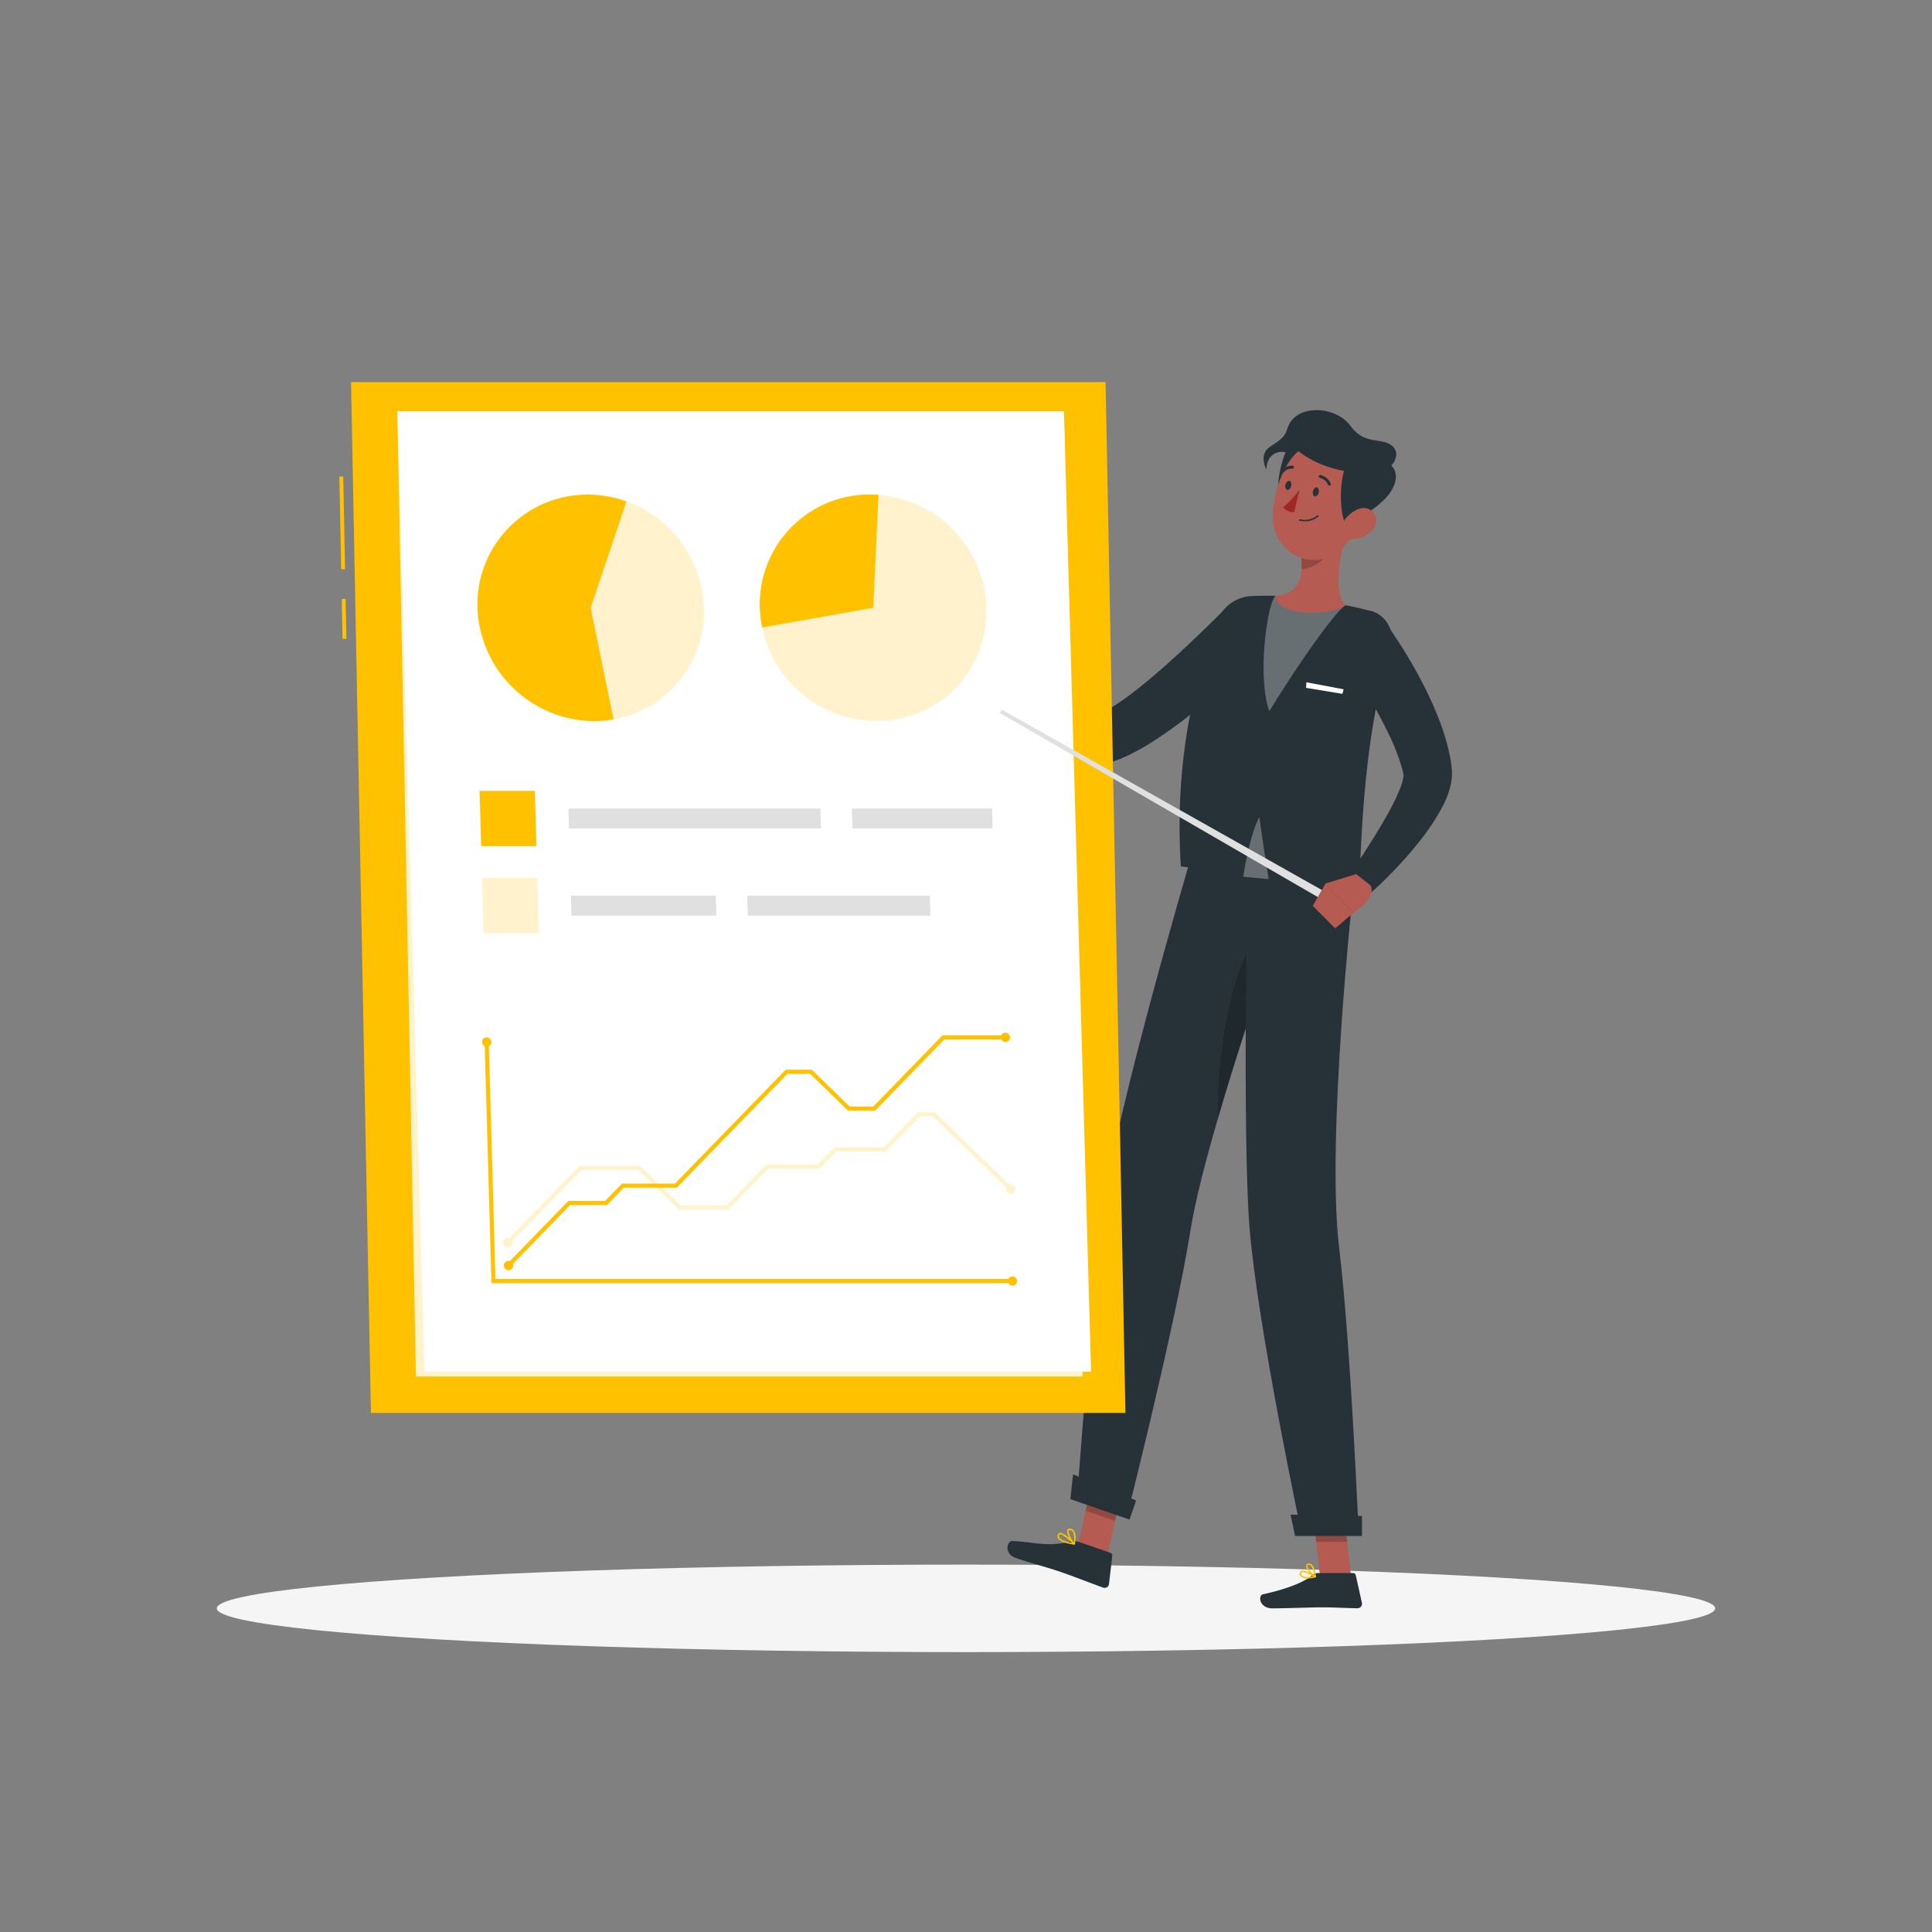<?xml version="1.0" encoding="UTF-8"?> <svg xmlns="http://www.w3.org/2000/svg" viewBox="0 0 500 500"><rect x="0" y="0" width="500" height="500" fill="#808080" stroke="none"/><g id="freepik--Shadow--inject-2"><ellipse id="freepik--path--inject-2" cx="250" cy="416.24" rx="193.89" ry="11.32" style="fill:#f5f5f5"></ellipse></g><g id="freepik--Character--inject-2"><polygon points="286.59 402.44 279 399.81 283.06 381.55 290.65 384.18 286.59 402.44" style="fill:#b55b52"></polygon><polygon points="349.66 408.04 341.63 408.04 339.56 389.45 347.59 389.45 349.66 408.04" style="fill:#b55b52"></polygon><path d="M341,407.11h9.19a.7.7,0,0,1,.68.55l1.59,7.14a1.18,1.18,0,0,1-1.18,1.42c-3.15-.05-5.44-.24-9.41-.24-2.44,0-9.2.26-12.57.26s-3.81-3.33-2.43-3.64c6.18-1.35,10.84-3.21,12.82-5A2,2,0,0,1,341,407.11Z" style="fill:#263238"></path><path d="M279.11,399l8.28,2.87a.7.7,0,0,1,.47.74l-.84,7.26a1.16,1.16,0,0,1-1.55,1c-3-1.09-7.23-2.76-11-4.06-4.39-1.52-6.48-1.85-11.63-3.63-3.11-1.08-2.23-4.44-.82-4.37,6.42.35,8.83,1.56,15.05.17A3.78,3.78,0,0,1,279.11,399Z" style="fill:#263238"></path><path d="M326.65,167.75c-2.28,2.44-4.5,4.66-6.84,6.89s-4.7,4.37-7.15,6.49a120.66,120.66,0,0,1-15.89,11.77,52.2,52.2,0,0,1-4.64,2.5c-.81.4-1.68.77-2.55,1.13l-1.37.5c-.48.16-1,.31-1.52.45a22,22,0,0,1-12.46-.41,27.67,27.67,0,0,1-9.74-5.73,34.63,34.63,0,0,1-3.67-3.81c-.56-.67-1.09-1.37-1.59-2.08s-.94-1.4-1.47-2.28l5.52-4.19,1.58,1.26c.56.44,1.13.85,1.7,1.26a37.64,37.64,0,0,0,3.5,2.2,21.32,21.32,0,0,0,7,2.49,11.52,11.52,0,0,0,6-.69l.71-.3.8-.37c.55-.28,1.1-.55,1.68-.89,1.14-.63,2.29-1.4,3.46-2.18,2.33-1.58,4.65-3.37,6.93-5.26s4.54-3.85,6.78-5.88,4.44-4.1,6.63-6.19,4.4-4.26,6.45-6.32Z" style="fill:#263238"></path><path d="M263.33,179.61l-5-7.77-5,9.7s5.8,6.11,8.67,3.32Z" style="fill:#b55b52"></path><polygon points="252.28 170.51 249.59 177.34 253.25 181.54 258.29 171.84 252.28 170.51" style="fill:#b55b52"></polygon><polygon points="283.06 381.56 280.97 390.97 288.56 393.6 290.65 384.18 283.06 381.56" style="opacity:0.2"></polygon><polygon points="347.59 389.46 339.56 389.46 340.63 399.04 348.66 399.04 347.59 389.46" style="opacity:0.2"></polygon><path d="M359.87,167.44c-8.21,27.78-7.34,57.27-8.42,63.26-6.24-.83-33-4.75-45.85-6.48-2-32.18,5.76-53.74,9.28-63.31a10.17,10.17,0,0,1,9.07-6.66h.11c1.18-.05,2.45-.08,3.77-.07.73,0,1.47,0,2.22,0a159.1,159.1,0,0,1,18.09,2.44c1.13.21,2.28.45,3.39.7s2,.49,3,.74l.13,0A7.42,7.42,0,0,1,359.87,167.44Z" style="fill:#263238"></path><polygon points="338.1 176.57 338 178.01 347.42 179.57 347.72 178.39 338.1 176.57" style="fill:#fff"></polygon><path d="M330.05,154.23c-2.16,2.26-4.7,21.1-1.55,29.85,5.32-8.83,16-24.69,19.63-27.41A158.94,158.94,0,0,0,330.05,154.23Z" style="fill:#fff;opacity:0.3"></path><path d="M349.09,136.06c-1.92,5.66-4.5,16.17-.95,20.6-1.34,1.32-6.9,2.43-12,1.65-4.19-.64-6.19-2.46-6.08-4.08,6.7-.68,7.18-5.52,6.66-10.19Z" style="fill:#b55b52"></path><path d="M344,139.31,336.72,144a19.24,19.24,0,0,1,.12,3.29c2.53,0,6.3-2.29,6.92-4.85A8.87,8.87,0,0,0,344,139.31Z" style="opacity:0.2"></path><path d="M331.68,132.07c-1.12-2.54-1.54-7.49.57-13.87,1.72-5.2,7.17-3.52,10.94-2.61s2.38,6-.36,9.71C339.89,129.25,331.68,132.07,331.68,132.07Z" style="fill:#263238"></path><path d="M353.52,128.05c-2.3,7.63-3.25,12.21-8.1,15.26-7.28,4.59-16-1.2-16-9.36,0-7.35,3.73-18.59,12-19.88A10.86,10.86,0,0,1,353.52,128.05Z" style="fill:#b55b52"></path><path d="M348.35,136c-1.34-2.43-1.88-8.82-.6-13.86,1-3.82,7.22-4.69,10.67-2.92,4.11,2.11,3.34,6.25.25,9.63C355.33,132.51,348.35,136,348.35,136Z" style="fill:#263238"></path><path d="M357.6,121.56c3.08-.18,5.12-4.27,2.62-6.23-2.94-2.3-7,0-10.7-5.09-3.47-4.78-12.08-5.61-15.32-1.32-1.86,2.47-.2,3.46-5.19,6.46-2.91,1.75-2,4.72-1.25,6.18-.08-1.1.38-3.93,3.09-4.54,2.27-.51,3.61,1.45,5.17-.31,0,0,5.28,4.85,15.28,5.62C356.87,122.76,357.6,121.56,357.6,121.56Z" style="fill:#263238"></path><path d="M355,137.4a7.61,7.61,0,0,1-5.36,2.18c-2.65,0-3.23-2.6-1.87-4.71,1.23-1.9,4.09-4.18,6.46-3.12S356.74,135.66,355,137.4Z" style="fill:#b55b52"></path><path d="M278.73,388.23l12.85,4.44s12.58-49.58,16.52-74.28c1.2-7.52,3.88-17.92,7.12-29,4.09-14,9-29.08,13.09-40.89,4.25-12.44,7.44-21.23,7.44-21.23l-28-3.77s-18.69,63.59-22,87.87C282.4,336.59,278.73,388.23,278.73,388.23Z" style="fill:#263238"></path><path d="M315.22,289.37c4.09-14,9-29.08,13.09-40.89L325.8,242C318.29,249.84,314.77,275.36,315.22,289.37Z" style="opacity:0.2"></path><path d="M322.87,225.51s-1.38,68.78.51,92.22c2.06,25.67,13.54,79.46,13.54,79.46h14.71s-2.05-49.34-5.06-74.27c-3.43-28.4,3.76-93.71,3.76-93.71Z" style="fill:#263238"></path><polygon points="335.16 397.5 352.48 397.5 352.48 392.33 333.99 392 335.16 397.5" style="fill:#263238"></polygon><polygon points="277.01 387.97 292.32 393.27 294.03 388.33 277.71 381.56 277.01 387.97" style="fill:#263238"></polygon><path d="M341.27,127.45c-.15.63-.6,1.06-1,1s-.63-.68-.48-1.31.6-1.06,1-1S341.42,126.82,341.27,127.45Z" style="fill:#263238"></path><path d="M334.15,125.77c-.15.63-.6,1.07-1,1s-.62-.69-.47-1.32.6-1.06,1-1S334.3,125.14,334.15,125.77Z" style="fill:#263238"></path><path d="M336.34,126.62a23.13,23.13,0,0,1-4.28,4.68,3.74,3.74,0,0,0,2.88,1.27Z" style="fill:#a02724"></path><path d="M337.2,134.89a5.35,5.35,0,0,0,4-1.23.19.19,0,0,0-.26-.28,5.12,5.12,0,0,1-4.53,1,.19.19,0,0,0-.23.14.2.2,0,0,0,.14.23C336.65,134.81,336.93,134.86,337.2,134.89Z" style="fill:#263238"></path><path d="M344,125.66a.32.32,0,0,0,.19,0,.37.37,0,0,0,.19-.5,3.76,3.76,0,0,0-2.65-2.23.38.38,0,0,0-.44.31.39.39,0,0,0,.32.44h0a3,3,0,0,1,2.08,1.79A.37.37,0,0,0,344,125.66Z" style="fill:#263238"></path><path d="M331.65,122.6a.38.38,0,0,0,.34-.14,3,3,0,0,1,2.48-1.18.37.37,0,0,0,.41-.34.39.39,0,0,0-.33-.42A3.8,3.8,0,0,0,331.4,122a.38.38,0,0,0,.05.54A.39.39,0,0,0,331.65,122.6Z" style="fill:#263238"></path><path d="M338.33,408.52a9.76,9.76,0,0,0,2.1-.29.2.2,0,0,0,.15-.16.21.21,0,0,0-.09-.19c-.29-.18-2.88-1.77-3.77-1.32a.62.62,0,0,0-.33.54,1.17,1.17,0,0,0,.4,1A2.44,2.44,0,0,0,338.33,408.52Zm1.55-.56c-1.36.27-2.41.22-2.85-.15a.76.76,0,0,1-.26-.68.25.25,0,0,1,.12-.23C337.35,406.66,338.83,407.35,339.88,408Z" style="fill:#FFC100"></path><path d="M340.39,408.23a.19.19,0,0,0,.1,0,.2.2,0,0,0,.09-.17c0-.1-.2-2.42-1.14-3.18a1,1,0,0,0-.81-.24h0a.61.61,0,0,0-.6.49c-.17.9,1.44,2.66,2.27,3.11ZM338.77,405a.62.62,0,0,1,.43.17,4.49,4.49,0,0,1,.95,2.51c-.82-.63-1.85-2-1.75-2.48,0-.05,0-.17.28-.2h.09Z" style="fill:#FFC100"></path><path d="M278,399.74a.19.19,0,0,0,.17-.1.2.2,0,0,0,0-.22c-.28-.29-2.8-2.9-3.9-2.7a.62.62,0,0,0-.46.37h0a1.08,1.08,0,0,0,0,1c.58,1,2.86,1.48,4.16,1.66Zm-3.62-2.65c.64,0,2.08,1.2,3.08,2.19-1.77-.3-3-.81-3.31-1.38a.68.68,0,0,1,0-.65.22.22,0,0,1,.18-.16Z" style="fill:#FFC100"></path><path d="M278,399.74h.05a.22.22,0,0,0,.14-.14c0-.09.52-2.2-.17-3.33a1.4,1.4,0,0,0-.89-.65h0c-.51-.12-.74.08-.84.27-.44.81.81,3.07,1.58,3.8A.17.17,0,0,0,278,399.74ZM276.85,396l.19,0h0a1,1,0,0,1,.65.48,4.39,4.39,0,0,1,.2,2.68c-.74-.88-1.53-2.6-1.27-3.08A.23.23,0,0,1,276.85,396Zm.24-.16h0Z" style="fill:#FFC100"></path><path d="M357.5,159.65c1.07,1.44,2,2.72,2.9,4.11s1.8,2.74,2.68,4.13q2.61,4.17,4.91,8.59a95.77,95.77,0,0,1,4.21,9.17,56.19,56.19,0,0,1,3.06,10.18c.18.92.32,1.87.43,2.83,0,.07,0,.37.06.56s0,.44,0,.63c0,.41,0,.8,0,1.16a15.8,15.8,0,0,1-.28,2,23.3,23.3,0,0,1-2.21,5.84,56.51,56.51,0,0,1-5.73,8.68c-2.07,2.62-4.22,5.08-6.46,7.43s-4.54,4.59-7.05,6.76l-5.16-4.63c3.37-5.14,6.85-10.36,9.79-15.56a58.41,58.41,0,0,0,3.76-7.64,12.81,12.81,0,0,0,.82-3.08,1.15,1.15,0,0,0,0-.35s0,0,0,0a.2.2,0,0,0,0,0s0,.09,0,0c-.13-.59-.26-1.19-.44-1.81a54,54,0,0,0-2.93-7.72c-1.23-2.6-2.58-5.23-4.06-7.82s-3-5.16-4.63-7.72q-1.2-1.9-2.45-3.8l-2.47-3.67Z" style="fill:#263238"></path><path d="M351,226.21,343,228.65l7.18,7.62s6.11-3.64,4.54-7.09Z" style="fill:#b55b52"></path><polygon points="339.75 234.44 345.55 240.26 350.22 236.27 343.04 228.66 339.75 234.44" style="fill:#b55b52"></polygon><path d="M321.74,226.9s1.53-10.42,4.18-15.49c.55,4.44,2.41,16.11,2.41,16.11Z" style="fill:#fff;opacity:0.3"></path></g><g id="freepik--Board--inject-2"><rect x="88.05" y="123.33" width="1" height="24" transform="translate(-2.59 1.73) rotate(-1.11)" style="fill:#FFC100"></rect><rect x="88.53" y="155.01" width="1" height="10.32" transform="translate(-3.07 1.75) rotate(-1.11)" style="fill:#FFC100"></rect><polygon points="286.12 98.89 90.85 98.89 95.99 365.67 291.26 365.67 286.12 98.89" style="fill:#FFC100"></polygon><polygon points="275.38 107.67 102.85 107.67 107.65 356.24 280.17 356.24 275.38 107.67" style="fill:#fff;opacity:0.8"></polygon><polygon points="275.35 106.42 102.83 106.42 109.84 354.98 282.37 354.98 275.35 106.42" style="fill:#fff"></polygon><path d="M152.88,157.31l9.25-27.56a30.43,30.43,0,0,1,20.07,27.56,28.41,28.41,0,0,1-23.41,28.88Z" style="fill:#FFC100;opacity:0.2"></path><path d="M152.88,157.31l5.91,28.88a29.87,29.87,0,0,1-5.08.44,30.48,30.48,0,0,1-30.15-29.32A28.48,28.48,0,0,1,152.05,128a29.76,29.76,0,0,1,10.08,1.77Z" style="fill:#FFC100"></path><path d="M226,157.31,225.27,128a30.24,30.24,0,0,1,20.89,8.59c11.7,11.38,12.23,30.1,1.17,41.47s-29.77,11.38-41.47,0a30.31,30.31,0,0,1-8.58-15.64Z" style="fill:#FFC100;opacity:0.2"></path><path d="M226,157.31l-28.73,5.09a28.41,28.41,0,0,1,30.09-34.33Z" style="fill:#FFC100"></path><polygon points="262.06 332.06 127.19 332.06 125.42 269.62 126.49 269.61 128.22 330.99 262.03 330.99 262.06 332.06" style="fill:#FFC100"></polygon><path d="M262,330.32a1.23,1.23,0,0,1,1.22,1.2,1.16,1.16,0,0,1-1.17,1.2,1.23,1.23,0,0,1-1.23-1.2A1.18,1.18,0,0,1,262,330.32Z" style="fill:#FFC100"></path><path d="M127.16,269.66a1.24,1.24,0,0,0-1.24-1.19,1.17,1.17,0,0,0-1.16,1.21,1.22,1.22,0,0,0,1.23,1.19A1.17,1.17,0,0,0,127.16,269.66Z" style="fill:#FFC100"></path><polygon points="131.93 327.94 131.16 327.19 147.09 310.8 156.61 310.8 160.97 306.32 174.68 306.32 203.33 276.84 210.09 276.84 219.9 286.38 226 286.38 243.92 267.94 260.25 267.94 260.27 269 244.39 269 226.47 287.44 219.48 287.44 209.67 277.9 203.79 277.9 175.14 307.38 161.43 307.38 157.08 311.87 147.55 311.87 131.93 327.94" style="fill:#FFC100"></polygon><path d="M132.46,328.37a1.21,1.21,0,1,1,0-1.7A1.21,1.21,0,0,1,132.46,328.37Z" style="fill:#FFC100"></path><path d="M260.23,269.67a1.17,1.17,0,0,0,1.17-1.2,1.23,1.23,0,0,0-1.22-1.2,1.18,1.18,0,0,0-1.18,1.2A1.24,1.24,0,0,0,260.23,269.67Z" style="fill:#FFC100"></path><g style="opacity:0.2"><polygon points="131.76 322.03 130.99 321.28 150 301.71 165.61 301.71 176.19 312.01 188.02 312.01 198.35 301.37 211.63 301.37 215.96 296.92 228.77 296.92 237.58 287.85 241.9 287.85 262.01 307.42 261.28 308.17 241.48 288.92 238.04 288.92 229.23 297.99 216.43 297.99 212.1 302.44 198.81 302.44 188.48 313.07 175.78 313.07 165.19 302.78 150.47 302.78 131.76 322.03" style="fill:#FFC100"></polygon><path d="M132.29,322.45a1.21,1.21,0,1,1,0-1.69A1.19,1.19,0,0,1,132.29,322.45Z" style="fill:#FFC100"></path><path d="M260.77,308.61a1.19,1.19,0,1,0,0-1.7A1.21,1.21,0,0,0,260.77,308.61Z" style="fill:#FFC100"></path></g><polygon points="138.83 218.97 124.53 218.97 124.12 204.67 138.42 204.67 138.83 218.97" style="fill:#FFC100"></polygon><polygon points="212.46 214.41 147.25 214.41 147.1 209.23 212.31 209.23 212.46 214.41" style="fill:#e0e0e0"></polygon><polygon points="256.89 214.41 220.61 214.41 220.46 209.23 256.74 209.23 256.89 214.41" style="fill:#e0e0e0"></polygon><polygon points="185.4 236.97 147.88 236.97 147.74 231.79 185.25 231.79 185.4 236.97" style="fill:#e0e0e0"></polygon><polygon points="240.79 236.97 193.55 236.97 193.4 231.79 240.65 231.79 240.79 236.97" style="fill:#e0e0e0"></polygon><polygon points="139.46 241.53 125.16 241.53 124.76 227.23 139.06 227.23 139.46 241.53" style="fill:#FFC100;opacity:0.2"></polygon></g><g id="freepik--Pointer--inject-2"><polygon points="259.25 183.65 342.09 230.33 341.05 232.16 258.76 184.52 259.25 183.65" style="fill:#e0e0e0"></polygon></g></svg> 